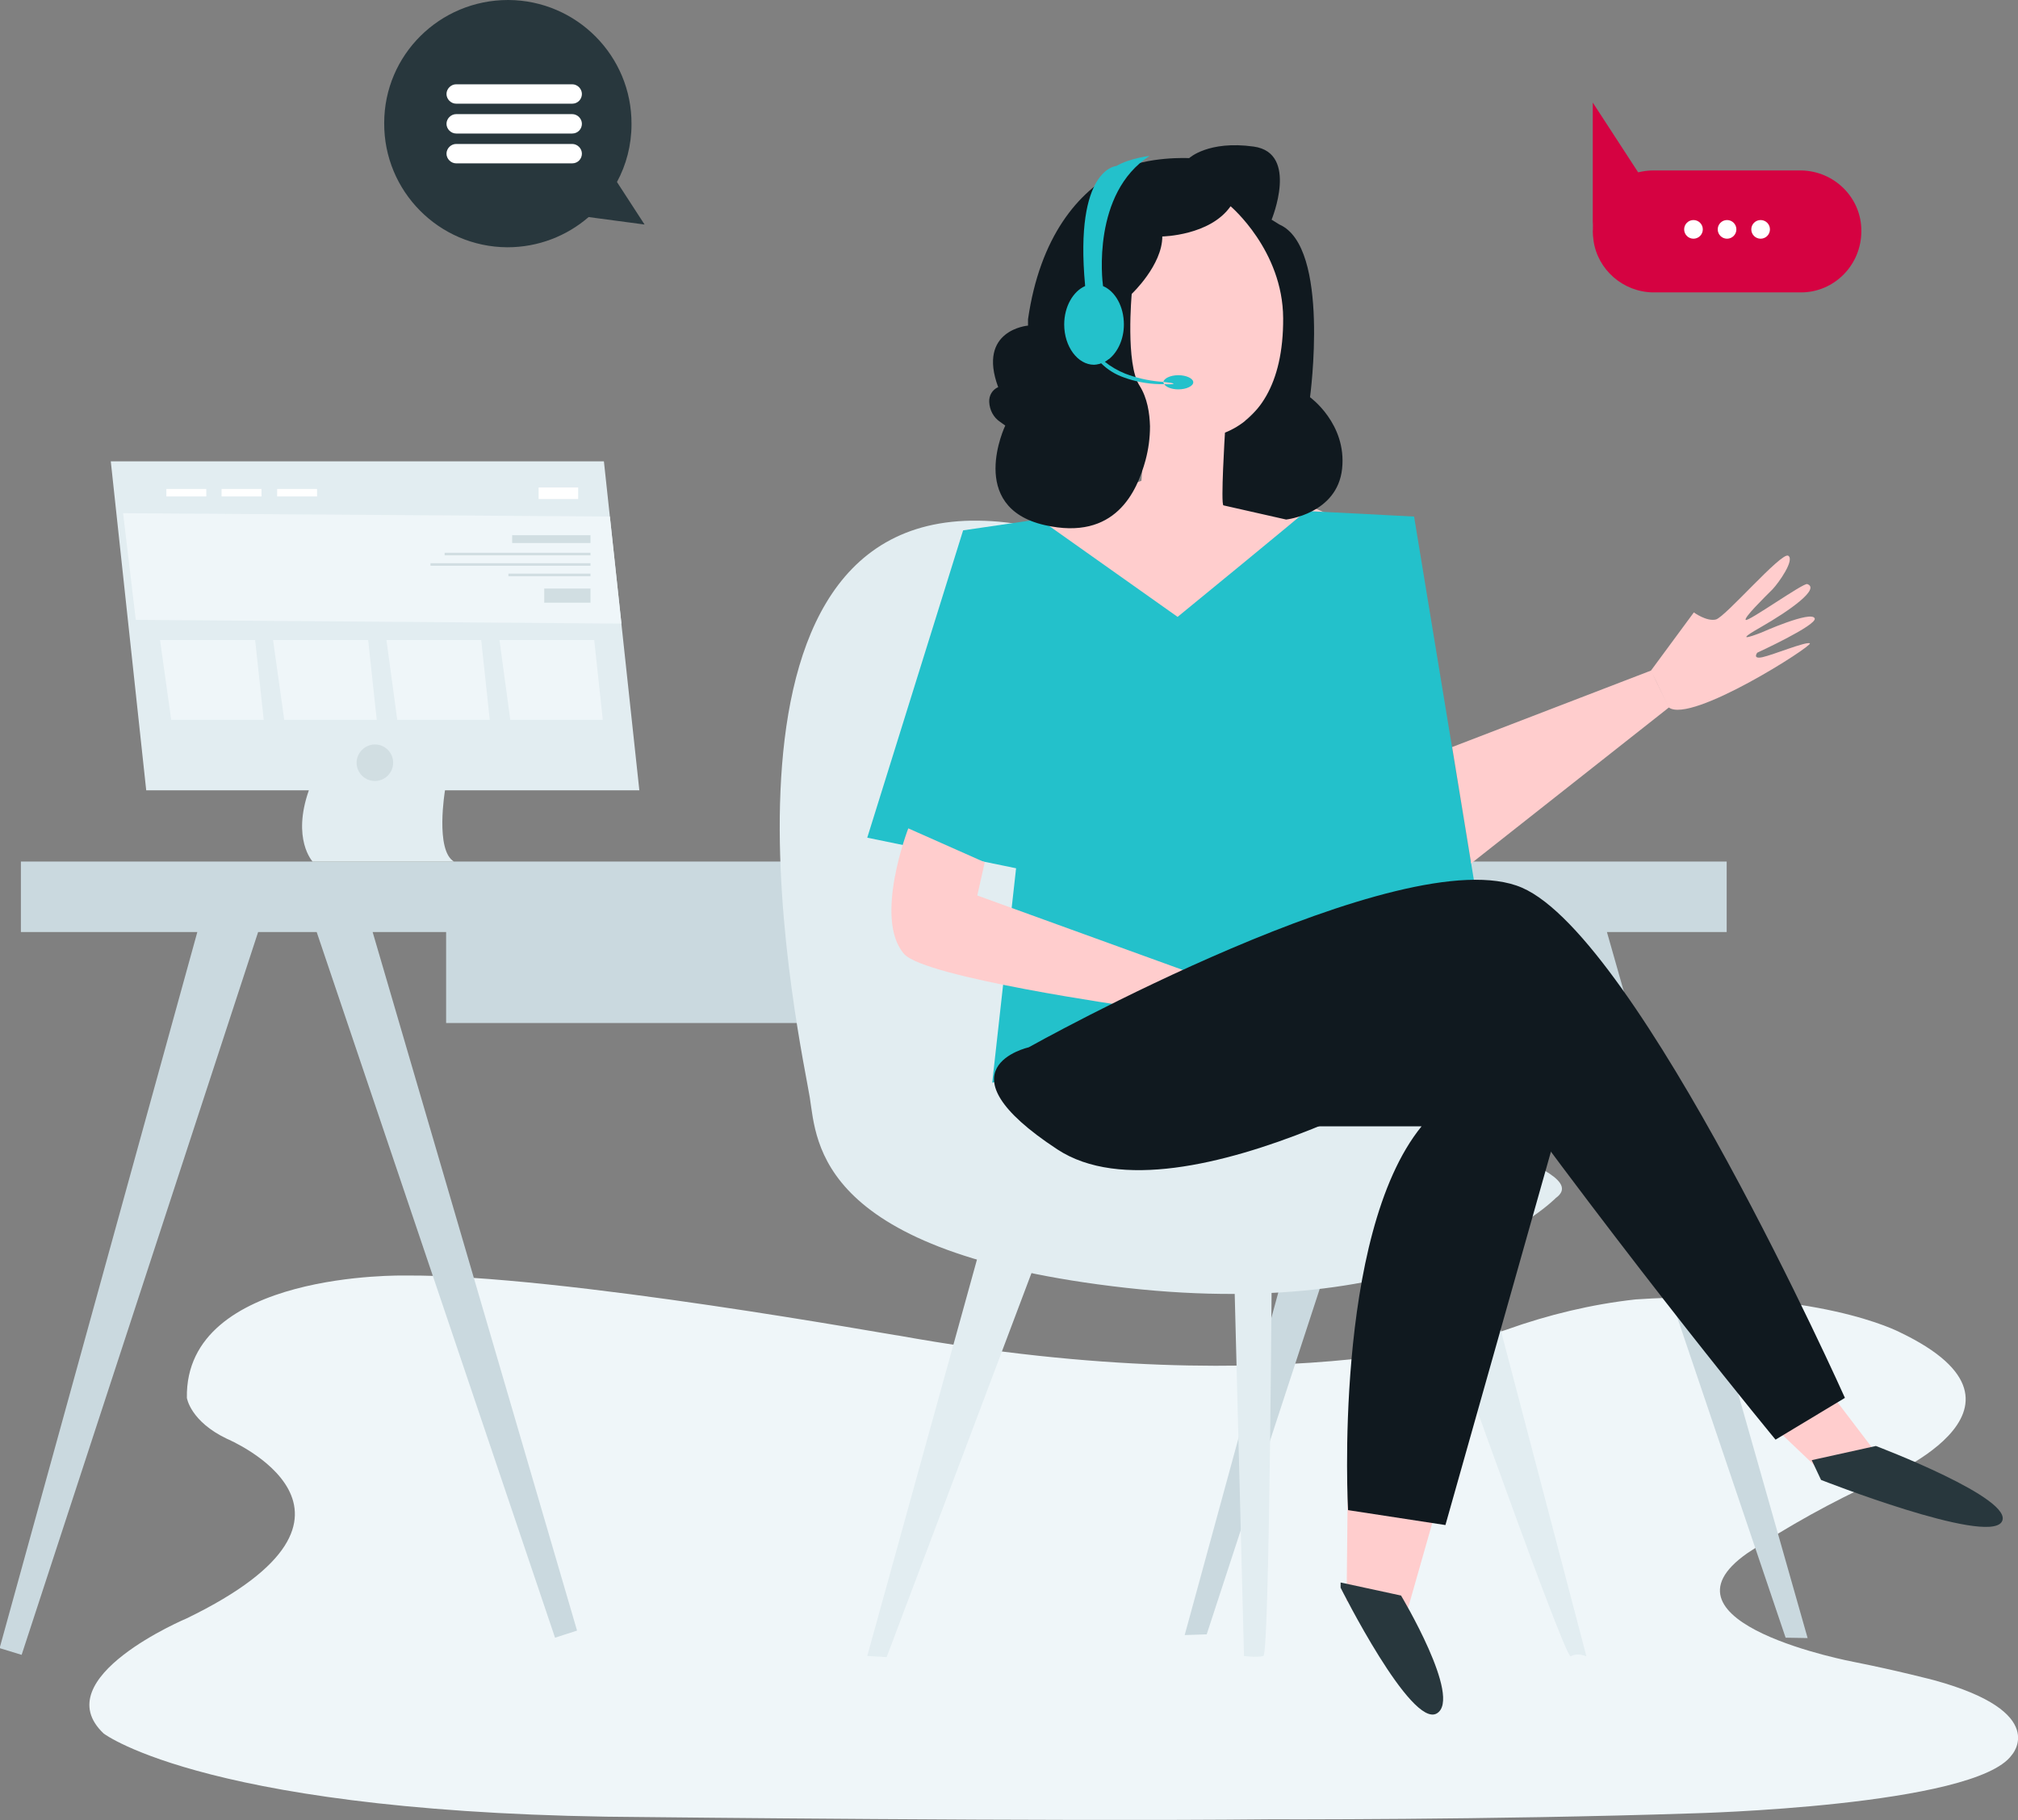 <?xml version="1.0" encoding="utf-8"?>
<!-- Generator: Adobe Illustrator 23.0.3, SVG Export Plug-In . SVG Version: 6.00 Build 0)  -->
<svg version="1.1" id="prompt_support" xmlns="http://www.w3.org/2000/svg" xmlns:xlink="https://www.w3.org/1999/xlink" x="0px"
	 y="0px" width="541px" height="488px" viewBox="0 0 541 488" style="enable-background:new 0 0 541 488;" xml:space="preserve">
<rect x="0" y="0" width="541" height="488" fill="#808080" stroke="none"/>
<style type="text/css">
	.st0{fill-rule:evenodd;clip-rule:evenodd;fill:#EFF6F9;}
	.st1{fill-rule:evenodd;clip-rule:evenodd;fill:#CAD9DF;}
	.st2{fill-rule:evenodd;clip-rule:evenodd;fill:#E2EDF1;}
	.st3{fill-rule:evenodd;clip-rule:evenodd;fill:#FFCDCD;}
	.st4{fill-rule:evenodd;clip-rule:evenodd;fill:#23C1CB;}
	.st5{fill-rule:evenodd;clip-rule:evenodd;fill:#10191F;}
	.st6{fill-rule:evenodd;clip-rule:evenodd;fill:#28373D;}
	.st7{fill-rule:evenodd;clip-rule:evenodd;fill:#FFFFFF;}
	.st8{fill-rule:evenodd;clip-rule:evenodd;fill:#D1DEE2;}
	.st9{fill-rule:evenodd;clip-rule:evenodd;fill:#D50241;}
</style>
<g id="curve_shape">
	<path class="st0" d="M108.6,342c0,0-59.1-1.3-58.5,32.8c0,0,0.9,6.3,10.8,11c0,0,47.3,19.9-10.8,48.1c0,0-38.1,16-22.3,30.9
		c0,0,28.6,21.9,145.4,22.4c0,0,108.1,1.2,166.9,0.6c0,0,59.3,0.2,113.8-1.6c0,0,75.5-1.9,85.4-15.6c0,0,10.6-11.5-20.8-20.1
		c0,0-9.9-2.6-21.5-4.9c0,0-55.5-10.4-28.5-29.2c11-7.3,22.6-13.7,34.6-19.2c0,0,49.3-19.4,6.2-40c0,0-22.7-12-70.8-8.8
		c-11.8,1.3-23.4,4.1-34.6,8.1c0,0-56.8,20.7-163,1.6C240.9,358.3,150.1,341.6,108.6,342z"/>
</g>
<path class="st1" d="M228.3,274.3H119.6v-24.4h108.8v24.4H228.3z M462.9,231H5.6v18.9h457.3V231z M386.9,244.4l-63.4,193.8l-5.9,0.2
	l53-194L386.9,244.4z M430.8,249.9l53.8,189.3l-5.9-0.1l-64-189.2H430.8z M69.2,249.9L5.8,443.7l-5.9-1.8l53-192H69.2z M99.9,249.9
	l54.8,187.3l-5.9,1.9L84.9,249.9L99.9,249.9z"/>
<g id="chair">
	<path class="st2" d="M393.3,322.2l32,121.9c0,0-2.5-1.1-4.2,0s-43.4-117.4-43.4-117.4L393.3,322.2z M341,330.9
		c0,0-0.6,112.6-2.3,113.1s-5.2,0-5.2,0l-2.9-113.1H341z M282.5,325.5l-44.8,118.8l-5.2-0.3l33.9-122.5L282.5,325.5z"/>
	<path class="st2" d="M417.1,321.2c0,0-32.3,33.4-115.2,24.1s-82.9-38.9-84.8-51S183,138.6,262.2,139.6s82.9,123.3,98.6,143.7
		S428.6,312.9,417.1,321.2z"/>
</g>
<path class="st3" d="M333.8,108.7v15.1c0,0,0.2,8.3,5.9,8.5c2.8,0.1,11.1,2.9,19.2,6.9c10.8,5.4,17.7,16.4,17.7,28.5v41.4l5.4-1.9
	l8.7,27.9l-13.9,6.6l-2.6-5.4l-10.9,4.3l-4-2.8l3,22l-85.9-6.4l6.6-35.2l1.2-8l-7.8-13.7l-7.3,32.6l-26.7-10.9l3.3-14.4l4.5,1.9
	l6-37.9c1.9-12.6,10.3-23.3,22.1-28.1c0.4-0.1,0.7-0.3,1.1-0.5c5.6-2.2,26.6-10.3,26.6-10.3l1.7-24.1L333.8,108.7z"/>
<path class="st4" d="M350.1,137c0.2,0.1-34.4,28.4-34.4,28.4l-37-26.2l-20.5,3l-25.7,82.4l39.9,8.2l-6.4,57.5l100.3-26.5l-3.3-20.7
	l6.6-0.4c0,0,3.8,4.7,4.4,4.9s21.7-8.2,21.7-8.2l-16.6-100.9L350.1,137z"/>
<path class="st3" d="M321.6,261.7L262,240.1l2-8.9l-20.5-9.1c0,0-9.4,24.3-1.1,33.7c5.6,6.3,60.8,14.1,60.8,14.1L321.6,261.7z"/>
<path class="st3" d="M377.3,431.8l-16.3-2.5l0.3-28.9l23,6.8L377.3,431.8 M492.4,375.7l13.7,18l-16.2,2.5l-12.6-12
	C477.3,384,483.8,375.7,492.4,375.7L492.4,375.7z"/>
<path class="st5" d="M418.1,300.6l-30.6,108.3l-26.1-4c0,0-4.1-73.6,19.7-102.9h-51.3c23.1-7.3,45.3-17.1,66.2-29.4l0,0
	c12.2-0.4,22.5,9.1,22.9,21.4C418.9,296.2,418.7,298.4,418.1,300.6z"/>
<path class="st5" d="M275.8,280.8c0,0,100.7-56.4,132.2-42.8s86.6,136.8,86.6,136.8L476,386c0,0-37.6-45.4-80.7-105.1
	c0,0-78.7,49-111.8,27.3S275.8,280.8,275.8,280.8z"/>
<path class="st6" d="M375.6,427.8c0,0,16.5,27.5,9.6,31.6s-25.8-33.7-25.8-33.7v-1.4L375.6,427.8z M502.9,387.7
	c0,0,37.8,14.3,33.7,20.4s-48.4-11.3-48.4-11.3l-2.5-5.3L502.9,387.7z"/>
<path class="st3" d="M394.4,231.5l53-41.8l-4.8-9.9l-53.3,20.5L394.4,231.5z M454.1,164.2c0,0,3.4,2.5,5.9,1.9s17.6-18.2,19.4-17.1
	s-2.5,7.2-4.2,9c-2.3,2.3-7.7,7.6-7.2,8.2c0.5,0.7,15.5-10,16.5-9.6c3.5,1.2-4.3,6.9-12.7,11.7s0.4,1.3,0.4,1.3s13.4-6,14.3-3.8
	c0.7,1.8-15.4,9.2-15.4,9.2s-1.4,1.8,1.4,1.2s11.8-4.3,12.7-3.7s-31.8,21.6-37.8,17.2c-2.7-5.7-4.8-9.9-4.8-9.9L454.1,164.2z"/>
<path class="st3" d="M329.6,51.3c0,0,13.4,16,13.2,19.7s7.2,24.3-3.2,35.9s-13.7,12-25.8,5.8c-0.5-0.3-16.7-8.1-16.7-8.1l-11.3-11.4
	l5-14l11-19l4.6-4.8l22.3-3.3"/>
<path class="st5" d="M308.3,114.3c0,3.1-0.4,6.1-1.2,9.1c-2.3,8.4-8.1,21.7-27,17.4c-21.1-4.8-10.6-26.7-10.6-26.7l-1.4-1
	c-1.8-1.2-2.8-3.2-2.9-5.3c-0.1-1.7,0.8-3.3,2.4-4c-5.7-15.4,8-16.5,8-16.5v-1.7c3.2-22.1,13.4-34.3,24.4-39.9
	c7.7-3.9,18.8-3.3,18.8-3.3s5.1-4.8,17.3-3.1s4.8,19.6,4.8,19.6l2.1,1.3c13.7,6,8.2,46.3,8.2,46.3s9.9,7.1,8.6,19.2
	s-15,13.6-15,13.6s-16-3.6-16.8-3.8s0.4-19.5,0.4-19.5c8.7-3.5,15.7-12.7,15.6-30.7c-0.1-18.2-14.1-30-14.1-30
	c-5.5,7.9-18.3,8.1-18.3,8.1c0,7.7-8.2,15.4-8.2,15.4s-1.7,18.8,2.1,24.6C307.6,106.7,308.2,110.8,308.3,114.3z"/>
<g id="moniter">
	<path class="st2" d="M161.9,123.7l9.5,88.2H39.2l-9.5-88.2H161.9z M119.3,211.9c0,0-2.7,16.1,2.4,19.1H83.8c0,0-5.6-6-1-19.1H119.3
		z"/>
	<path class="st0" d="M136.8,193h24.8l-2.3-21.4h-25.4L136.8,193z M106.5,193h24.8l-2.3-21.4h-25.4L106.5,193z M76.2,193H101
		l-2.3-21.4H73.2L76.2,193z M45.9,193h24.8l-2.3-21.4H42.9L45.9,193z"/>
	<path class="st0" d="M163.5,138.5L33,137.6l3.4,28.6l130.2,1L163.5,138.5z"/>
	<path class="st7" d="M144.5,133.8H155v-3.1h-10.6v3.1H144.5z M74.3,133.1H85v-2H74.3V133.1z M59.4,133.1h10.7v-2H59.4V133.1
		L59.4,133.1z M44.6,133.1h10.7v-2H44.6V133.1L44.6,133.1z"/>
	<path class="st8" d="M137.3,145.6h21v-2.1h-21V145.6z M119.2,148.9h39.1v-0.7h-39.1C119.2,148.2,119.2,148.9,119.2,148.9z
		 M115.4,151.7h42.9V151h-42.9V151.7z M136.3,154.5h22v-0.7h-22V154.5z M145.9,161.6h12.4v-3.8h-12.4V161.6z"/>
	<path class="st8" d="M95.6,204.5c0,2.7,2.2,4.9,4.9,4.9s4.9-2.2,4.9-4.9s-2.2-4.9-4.9-4.9C97.9,199.6,95.6,201.8,95.6,204.5z"/>
</g>
<g>
	<path class="st9" d="M427,62.1v-0.8C427,61.8,427,62.1,427,62.1z"/>
	<path class="st9" d="M482.8,45.7h-39.6c-1.4,0-2.8,0.2-4,0.5l-0.1-0.1L427,27.5v33.8c0-0.4,0.1-1,0.2-1.7v0.2
		c-0.1,0.8-0.2,1.5-0.2,2.3c0,0.8,0.1,1.6,0.2,2.3v0.1c0,0,0,0,0,0c1.1,7.8,7.9,13.8,16,13.9h39.6c9,0,16.2-7.4,16.2-16.4
		C499.1,53.1,491.8,45.8,482.8,45.7z"/>
</g>
<g>
	<circle class="st7" cx="454" cy="61.5" r="2.5"/>
	<circle class="st7" cx="463" cy="61.5" r="2.5"/>
	<circle class="st7" cx="472" cy="61.5" r="2.5"/>
</g>
<path class="st6" d="M172.8,60.2l-7.4-11.4c2.5-4.6,3.9-9.9,3.9-15.5c0.1-18.3-14.7-33.2-33-33.3h-0.1C117.9,0,103,14.7,103,33
	c-0.1,18.3,14.7,33.2,33,33.3c8.3,0,15.9-3,21.8-8.1L172.8,60.2z"/>
<g>
	<path class="st7" d="M153.4,27.8h-31.1c-1.4,0-2.6-1.2-2.6-2.6v0c0-1.4,1.2-2.6,2.6-2.6h31.1c1.4,0,2.6,1.2,2.6,2.6v0
		C156,26.6,154.9,27.8,153.4,27.8z"/>
	<path class="st7" d="M153.4,35.8h-31.1c-1.4,0-2.6-1.2-2.6-2.6v0c0-1.4,1.2-2.6,2.6-2.6h31.1c1.4,0,2.6,1.2,2.6,2.6v0
		C156,34.6,154.9,35.8,153.4,35.8z"/>
	<path class="st7" d="M153.4,43.8h-31.1c-1.4,0-2.6-1.2-2.6-2.6v0c0-1.4,1.2-2.6,2.6-2.6h31.1c1.4,0,2.6,1.2,2.6,2.6v0
		C156,42.6,154.9,43.8,153.4,43.8z"/>
</g>
<g>
	<path class="st4" d="M311.9,102.4c-0.4,0-0.8-0.1-1.2-0.1c-3.1-0.3-6.1-1-9-2.1c-2-0.8-3.9-1.9-5.5-3.2c0.3-0.2,0.7-0.4,1-0.7
		c0,0,0,0,0.1,0c0,0,0,0,0.1-0.1c0,0,0,0,0,0c2.3-1.9,3.9-5.3,3.9-9.2c0-4.8-2.3-8.9-5.6-10.3l0-0.1c-0.2-1.3-3-24.8,12.5-34.8
		c0,0-5.3,0.6-8.9,2.7c0,0-11.3,0.6-8.4,32l0,0.2c-3.2,1.4-5.6,5.5-5.6,10.3c0,5.9,3.6,10.8,8,10.8c0.4,0,0.9-0.1,1.3-0.2l0,0
		c0,0,0.2,0,0.6-0.2c1.7,1.7,3.8,3,6.1,3.8c3,1.1,6.2,1.7,9.4,1.8c0.5,0,1,0,1.4,0C312,102.9,311.9,102.7,311.9,102.4
		C311.9,102.5,311.9,102.5,311.9,102.4z"/>
	<path class="st4" d="M315.9,100.6c-2.2,0-3.9,0.9-4,1.8c1.7,0.2,2.7,0.3,2.7,0.5c0,0.1-0.9,0.2-2.5,0.1c0.5,0.8,2,1.4,3.8,1.4
		c2.2,0,4-0.9,4-1.9S318.1,100.6,315.9,100.6z"/>
</g>
</svg>
